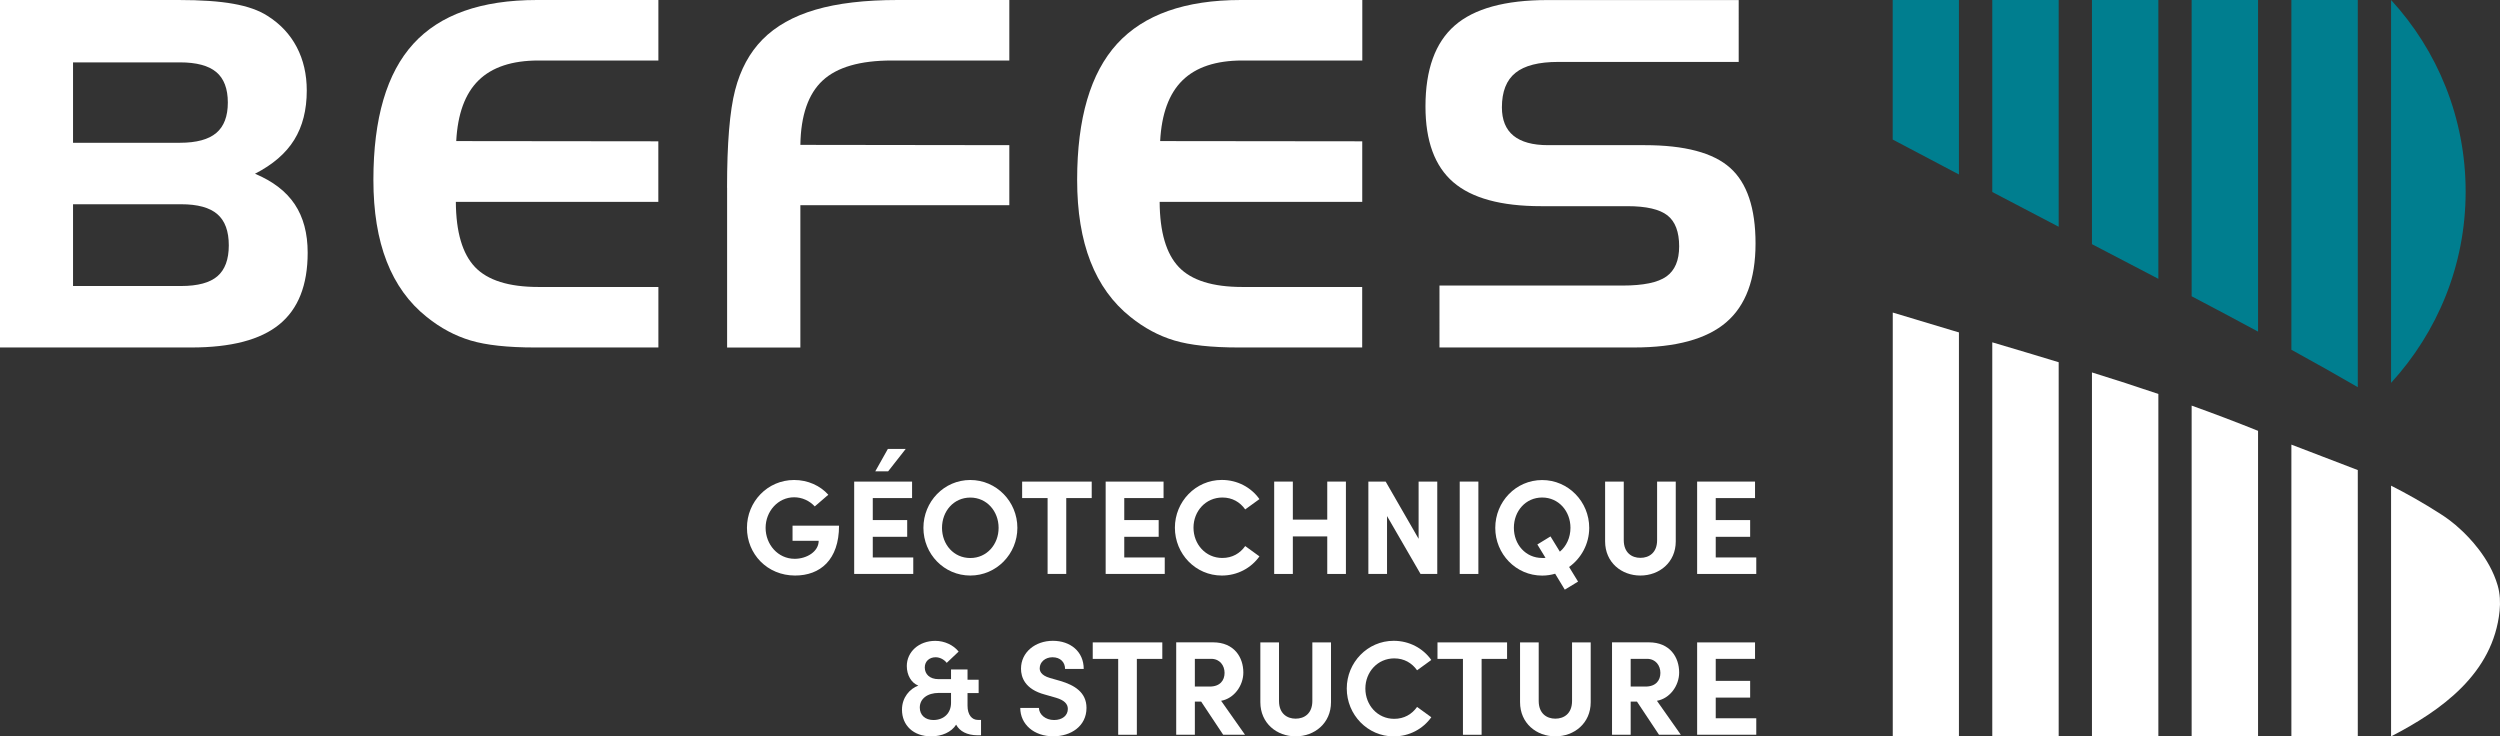 <?xml version="1.0" encoding="UTF-8"?> <svg xmlns="http://www.w3.org/2000/svg" xmlns:xlink="http://www.w3.org/1999/xlink" version="1.1" id="Calque_1" x="0px" y="0px" viewBox="0 0 440.89 129.86" style="enable-background:new 0 0 440.89 129.86;" xml:space="preserve"><rect x="0" y="0" width="440.89" height="129.86" fill="#333333" stroke="none"/> <style type="text/css"> .st0{fill:#FFFFFF;} .st1{fill:#007E8F;} </style> <path class="st0" d="M33.73,61.28H0V0h31.47c3.97,0,7.21,0.22,9.69,0.67c2.49,0.44,4.5,1.15,6.02,2.13c2.25,1.42,3.97,3.25,5.15,5.5 c1.18,2.25,1.77,4.81,1.77,7.67c0,3.42-0.74,6.32-2.21,8.69c-1.47,2.38-3.78,4.37-6.92,5.98c3.17,1.33,5.51,3.13,7.02,5.4 c1.51,2.27,2.27,5.11,2.27,8.52c0,5.73-1.67,9.94-5,12.65C45.94,59.93,40.76,61.28,33.73,61.28z M12.88,11.01v14.17h18.84 c2.92,0,5.06-0.58,6.42-1.73c1.36-1.15,2.04-2.94,2.04-5.36c0-2.44-0.68-4.24-2.04-5.38c-1.36-1.14-3.5-1.71-6.42-1.71H12.88z M31.93,50.44c2.95,0,5.09-0.58,6.42-1.73c1.33-1.15,2-2.97,2-5.44c0-2.5-0.67-4.34-2.02-5.5c-1.35-1.17-3.48-1.75-6.4-1.75H12.88 v14.42H31.93z"></path> <path class="st0" d="M94.96,10.67c-4.66,0-8.18,1.17-10.56,3.5s-3.69,5.91-3.94,10.71l35.64,0.04V35.6H80.39 c0.03,5.34,1.16,9.17,3.39,11.51c2.23,2.33,5.96,3.5,11.18,3.5h21.15v10.67H94.34c-4.81,0-8.58-0.41-11.33-1.23 c-2.75-0.82-5.33-2.2-7.75-4.15c-3.14-2.5-5.49-5.76-7.06-9.78c-1.57-4.02-2.35-8.82-2.35-14.4c0-10.84,2.35-18.84,7.04-23.99 C77.58,2.58,84.85,0,94.71,0h21.4v10.67H94.96z"></path> <path class="st0" d="M128.22,33.1c0-7.81,0.47-13.54,1.42-17.2c0.94-3.65,2.56-6.63,4.84-8.94c2.33-2.36,5.45-4.11,9.34-5.25 C147.71,0.57,152.55,0,158.36,0H178v10.67h-20.72c-5.59,0-9.65,1.17-12.19,3.52c-2.54,2.35-3.86,6.14-3.94,11.36L178,25.6v10.59 h-36.85v25.1h-12.92V33.1z"></path> <path class="st0" d="M219.1,10.67c-4.66,0-8.18,1.17-10.56,3.5s-3.69,5.91-3.94,10.71l35.64,0.04V35.6h-35.73 c0.03,5.34,1.16,9.17,3.39,11.51c2.23,2.33,5.96,3.5,11.18,3.5h21.15v10.67h-21.78c-4.81,0-8.58-0.41-11.33-1.23 c-2.75-0.82-5.33-2.2-7.75-4.15c-3.14-2.5-5.49-5.76-7.06-9.78c-1.57-4.02-2.35-8.82-2.35-14.4c0-10.84,2.35-18.84,7.04-23.99 C201.71,2.58,208.99,0,218.85,0h21.4v10.67H219.1z"></path> <path class="st0" d="M306.64,10.92h-31.85c-3.42,0-5.93,0.64-7.52,1.92c-1.6,1.28-2.4,3.31-2.4,6.09c0,2.22,0.68,3.89,2.04,5 c1.36,1.11,3.39,1.67,6.09,1.67h17.05c7.06,0,12.08,1.33,15.07,4c2.99,2.67,4.48,7.11,4.48,13.34c0,6.31-1.72,10.94-5.17,13.9 c-3.45,2.96-8.87,4.44-16.26,4.44h-34.31V50.36h32.27c3.67,0,6.25-0.53,7.75-1.6c1.5-1.07,2.25-2.84,2.25-5.31 c0-2.56-0.69-4.38-2.06-5.46c-1.38-1.08-3.73-1.63-7.07-1.63h-15.22c-7.06,0-12.22-1.41-15.49-4.23c-3.27-2.82-4.9-7.27-4.9-13.36 c0-6.5,1.72-11.26,5.15-14.26c3.43-3,8.89-4.5,16.36-4.5h33.73V10.92z"></path> <path class="st0" d="M131.73,93.09c0-4.63,3.64-8.44,8.32-8.44c2.46,0,4.61,1.02,6.03,2.6l-2.39,2.06 c-0.92-0.99-2.22-1.61-3.64-1.61c-2.84,0-5.03,2.48-5.03,5.39s2.15,5.46,5.13,5.46c2.13,0,4.23-1.28,4.23-3.17h-4.61v-2.67h8.2 c0,6.03-3.33,8.79-7.75,8.79C135.3,101.5,131.73,97.7,131.73,93.09z"></path> <path class="st0" d="M153.92,98.31h7.14v2.91h-10.42V84.93h10.21v2.91h-6.93v3.88h6.07v2.95h-6.07V98.31z M159.73,79.17l-3.1,3.95 h-2.27l2.22-3.95H159.73z"></path> <path class="st0" d="M162.85,93.09c0-4.63,3.64-8.44,8.27-8.44c4.61,0,8.3,3.81,8.3,8.44c0,4.61-3.69,8.41-8.3,8.41 C166.49,101.5,162.85,97.7,162.85,93.09z M176.11,93.09c0-2.93-2.08-5.34-4.99-5.34c-2.93,0-4.99,2.41-4.99,5.34 s2.06,5.32,4.99,5.32C174.03,98.41,176.11,96.02,176.11,93.09z"></path> <path class="st0" d="M192.53,84.93v2.91h-4.49v13.38h-3.29V87.84h-4.49v-2.91H192.53z"></path> <path class="st0" d="M198.27,98.31h7.14v2.91h-10.42V84.93h10.21v2.91h-6.93v3.88h6.07v2.95h-6.07V98.31z"></path> <path class="st0" d="M207.2,93.06c0-4.59,3.66-8.42,8.27-8.42c2.77,0,5.18,1.32,6.64,3.38l-2.51,1.82c-0.92-1.3-2.29-2.1-4.02-2.1 c-2.95,0-5.1,2.41-5.1,5.32s2.13,5.34,5.08,5.34c1.75,0,3.12-0.8,4.04-2.1l2.51,1.82c-1.47,2.06-3.88,3.38-6.64,3.38 C210.86,101.5,207.2,97.7,207.2,93.06z"></path> <path class="st0" d="M234.07,84.93h3.29v16.29h-3.29V94.6h-6.07v6.62h-3.29V84.93h3.29v6.71h6.07V84.93z"></path> <path class="st0" d="M250.18,84.93h3.29v16.29h-2.95l-5.91-10.21v10.21h-3.29V84.93h3.05l5.81,10.09V84.93z"></path> <path class="st0" d="M257.43,101.22V84.93h3.29v16.29H257.43z"></path> <path class="st0" d="M276.72,99.99l1.58,2.58l-2.34,1.42l-1.7-2.81c-0.73,0.21-1.49,0.33-2.29,0.33c-4.63,0-8.27-3.81-8.27-8.41 c0-4.63,3.64-8.44,8.27-8.44c4.61,0,8.3,3.81,8.3,8.44C280.26,95.92,278.87,98.45,276.72,99.99z M272.56,98.38l-1.44-2.36l2.32-1.42 l1.65,2.69c1.16-0.97,1.87-2.5,1.87-4.21c0-2.93-2.08-5.34-4.99-5.34c-2.93,0-4.99,2.41-4.99,5.34s2.06,5.32,4.99,5.32 C272.16,98.41,272.37,98.41,272.56,98.38z"></path> <path class="st0" d="M283.07,95.47V84.93h3.29v10.33c0,2.22,1.42,3.12,2.93,3.12c1.54,0,2.95-0.9,2.95-3.12V84.93h3.29v10.54 c0,3.73-2.91,6.03-6.24,6.03C285.98,101.5,283.07,99.21,283.07,95.47z"></path> <path class="st0" d="M302.59,98.31h7.14v2.91H299.3V84.93h10.21v2.91h-6.93v3.88h6.07v2.95h-6.07V98.31z"></path> <path class="st0" d="M173.01,126.93v2.74h-0.66c-1.8-0.02-3.1-0.69-3.73-1.87c-0.83,1.32-2.51,2.06-4.42,2.06 c-3.14,0-5.13-1.96-5.13-4.7c0-2.17,1.39-3.71,2.88-4.25c-1.23-0.47-2.03-1.84-2.03-3.45c0-2.46,2.08-4.44,5.03-4.44 c1.61,0,3.19,0.73,4.11,1.89l-2.1,1.99c-0.45-0.59-1.21-0.99-1.96-0.99c-1.09,0-1.91,0.71-1.91,1.8c0,1.16,0.85,2.06,2.41,2.06h2.22 v-1.7h2.91v1.8h1.96v2.36h-1.96v2.22c0,1.63,0.78,2.51,1.82,2.51H173.01z M167.72,123.95v-1.75h-2.15c-2.03,0-3.36,1.04-3.36,2.58 c0,1.35,0.97,2.2,2.41,2.2C166.46,126.97,167.72,125.77,167.72,123.95z"></path> <path class="st0" d="M179.93,124.85h3.29c0.02,1.16,1.16,2.13,2.67,2.13c1.47,0,2.43-0.8,2.43-1.96c0-0.9-0.66-1.54-2.06-1.96 l-1.99-0.57c-3.57-0.95-4.21-3.1-4.21-4.56c0-2.91,2.51-4.92,5.62-4.92c3.07,0,5.44,1.87,5.44,4.96h-3.29c0-1.16-0.8-2.06-2.22-2.06 c-1.28,0-2.25,0.85-2.25,1.94c0,0.4,0.12,1.23,1.82,1.72l1.82,0.52c2.46,0.73,4.61,1.99,4.61,4.75c0,3.24-2.77,5.01-5.84,5.01 C182.32,129.86,179.93,127.71,179.93,124.85z"></path> <path class="st0" d="M204.98,113.29v2.91h-4.49v13.38h-3.29v-13.38h-4.49v-2.91H204.98z"></path> <path class="st0" d="M215.71,129.57l-3.88-5.84h-1.11v5.84h-3.29v-16.29h6.5c3.73,0,5.34,2.65,5.34,5.32c0,2.32-1.63,4.58-3.92,4.99 l4.21,5.98H215.71z M210.72,116.19v4.89h2.62c1.84,0,2.62-1.11,2.62-2.41c0-1.3-0.83-2.48-2.36-2.48H210.72z"></path> <path class="st0" d="M222.27,123.83v-10.54h3.29v10.33c0,2.22,1.42,3.12,2.93,3.12c1.54,0,2.95-0.9,2.95-3.12v-10.33h3.29v10.54 c0,3.73-2.91,6.03-6.24,6.03C225.18,129.86,222.27,127.56,222.27,123.83z"></path> <path class="st0" d="M237.51,121.42c0-4.58,3.66-8.41,8.27-8.41c2.77,0,5.18,1.32,6.64,3.38l-2.51,1.82c-0.92-1.3-2.29-2.1-4.02-2.1 c-2.95,0-5.1,2.41-5.1,5.32s2.13,5.34,5.08,5.34c1.75,0,3.12-0.8,4.04-2.1l2.51,1.82c-1.47,2.06-3.88,3.38-6.64,3.38 C241.18,129.86,237.51,126.05,237.51,121.42z"></path> <path class="st0" d="M265.78,113.29v2.91h-4.49v13.38H258v-13.38h-4.49v-2.91H265.78z"></path> <path class="st0" d="M268.07,123.83v-10.54h3.29v10.33c0,2.22,1.42,3.12,2.93,3.12c1.54,0,2.95-0.9,2.95-3.12v-10.33h3.29v10.54 c0,3.73-2.91,6.03-6.24,6.03C270.97,129.86,268.07,127.56,268.07,123.83z"></path> <path class="st0" d="M292.57,129.57l-3.88-5.84h-1.11v5.84h-3.29v-16.29h6.5c3.73,0,5.34,2.65,5.34,5.32c0,2.32-1.63,4.58-3.92,4.99 l4.21,5.98H292.57z M287.58,116.19v4.89h2.62c1.84,0,2.62-1.11,2.62-2.41c0-1.3-0.83-2.48-2.36-2.48H287.58z"></path> <path class="st0" d="M302.59,126.67h7.14v2.91H299.3v-16.29h10.21v2.91h-6.93v3.88h6.07v2.95h-6.07V126.67z"></path> <g id="PIcto"> <g> <path class="st1" d="M415.81,0v68.28c-3.77-2.19-7.69-4.39-11.71-6.6V0H415.81z"></path> <path class="st1" d="M380.64,0v49.17c-3.85-2.02-7.76-4.05-11.71-6.11V0H380.64z"></path> <path class="st1" d="M398.22,0v58.48c-3.82-2.06-7.73-4.14-11.71-6.23V0H398.22z"></path> <path class="st1" d="M345.47,0v30.77c-3.64-1.92-7.54-3.97-11.68-6.16V0H345.47z"></path> <path class="st1" d="M363.06,0v39.99c-3.42-1.78-7.34-3.84-11.71-6.13V0H363.06z"></path> <path class="st1" d="M421.68,67.52c8.13-8.9,13.15-20.68,13.15-33.72c0-13.04-4.98-24.91-13.15-33.8V67.52z"></path> </g> <g> <path class="st0" d="M363.06,63.88v65.98h-11.71V60.37C355.49,61.6,359.36,62.75,363.06,63.88z"></path> <path class="st0" d="M345.47,58.62v71.24H333.8V55.12c3.33,1.01,6.9,2.08,10.75,3.23C344.86,58.44,345.16,58.53,345.47,58.62z"></path> <path class="st0" d="M380.64,69.48v60.38h-11.71V65.68C372.95,66.93,376.81,68.17,380.64,69.48z"></path> <path class="st0" d="M440.82,107.74c0.15-1.51,0.08-3.03-0.34-4.49c-1.43-4.96-5.26-8.66-6.28-9.63 c-1.58-1.52-2.99-2.46-3.77-2.96c-3.06-1.97-6.02-3.63-8.75-5.01v44.22C430.49,125.32,439.7,118.81,440.82,107.74z"></path> <path class="st0" d="M415.81,82.9v46.95H404.1V78.41C405.37,78.93,413.37,81.93,415.81,82.9z"></path> <path class="st0" d="M398.22,75.98v53.87h-11.71V71.53C390.33,72.9,394.19,74.36,398.22,75.98z"></path> </g> </g> </svg> 